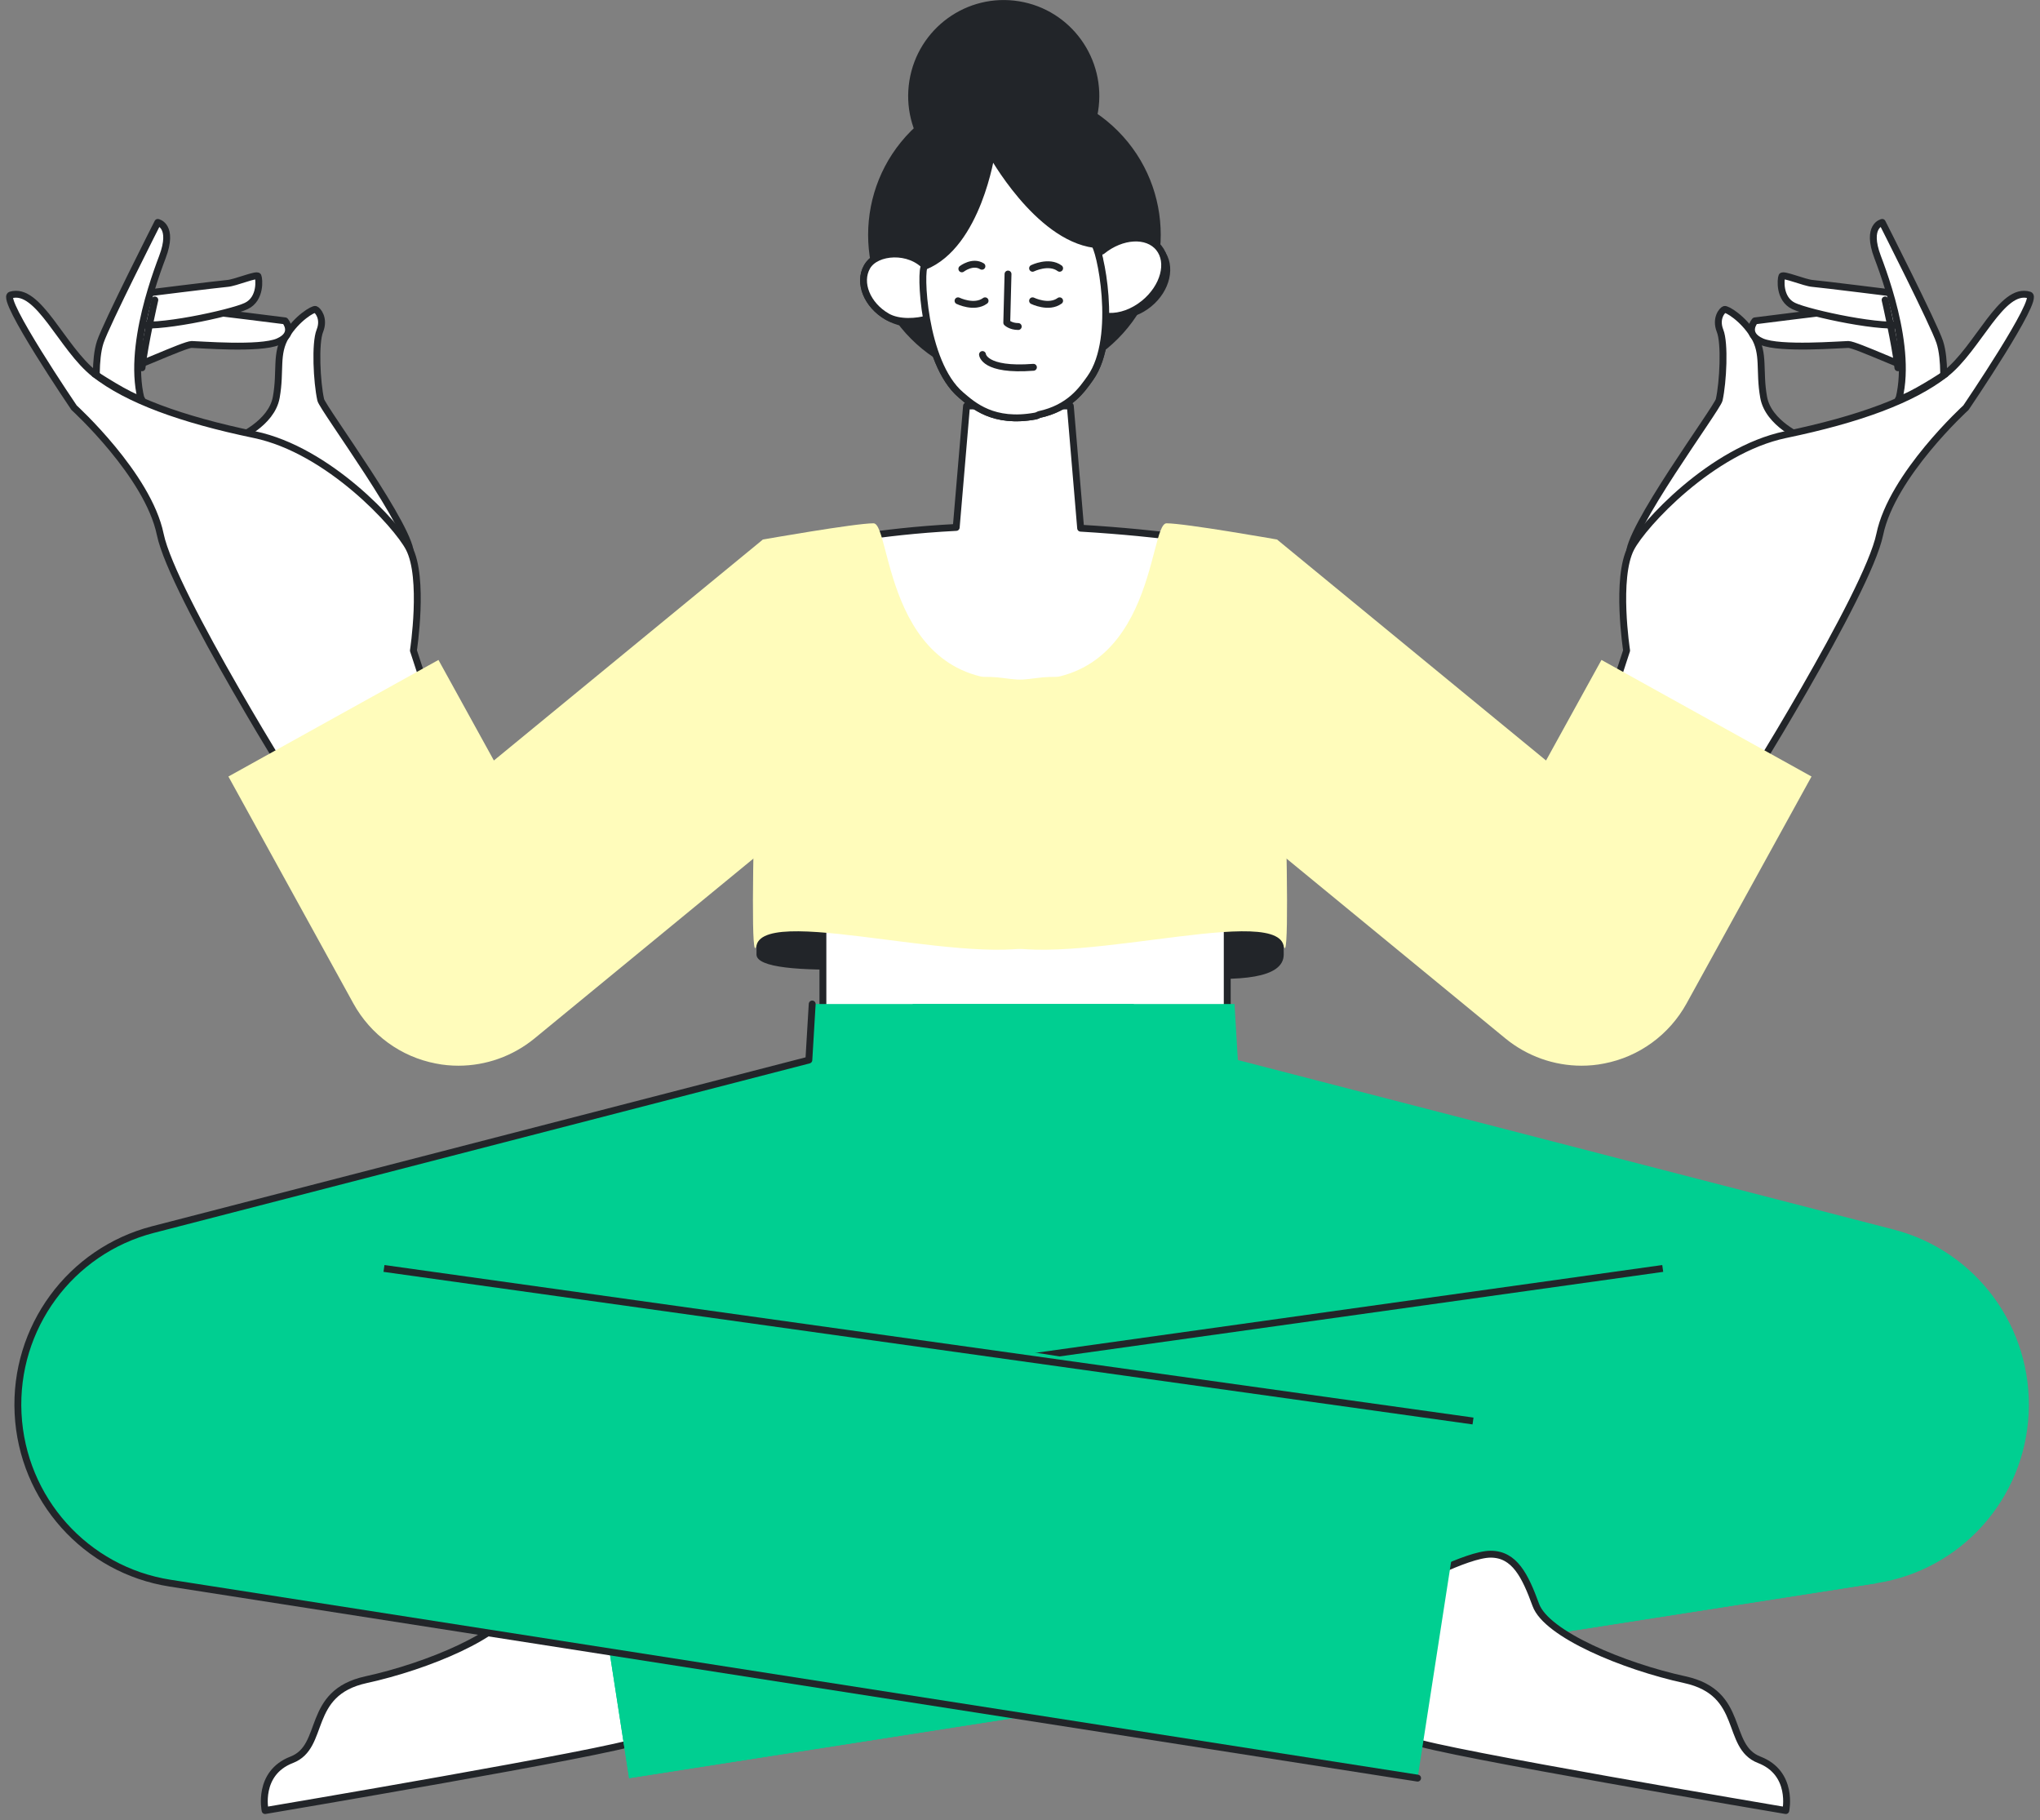<?xml version="1.0" encoding="UTF-8"?> <svg xmlns="http://www.w3.org/2000/svg" width="593" height="529" viewBox="0 0 593 529" fill="none"><rect x="0" y="0" width="593" height="529" fill="#808080" stroke="none"/> <g clip-path="url(#clip0_1131_3459)"> <path d="M371.243 159.509C371.243 159.509 344.519 154.768 339.102 154.768C334.408 154.768 335.519 193.251 307.184 199.442C305.295 199.358 303.267 199.47 301.073 199.776C299.489 199.999 297.989 200.139 296.517 200.195C295.045 200.111 293.545 199.999 291.961 199.776C289.739 199.47 287.711 199.358 285.85 199.442C257.515 193.251 258.626 154.768 253.932 154.768C248.515 154.768 221.791 159.509 221.791 159.509C221.791 159.509 219.902 264.612 219.902 277.411C219.902 285.164 271.377 280.813 296.517 278.415C321.685 280.813 373.16 291.382 373.16 277.411C373.132 264.639 371.243 159.509 371.243 159.509Z" fill="#222529"></path> <path d="M314.127 153.513L311.127 117.986H280.959L277.959 153.29C254.624 154.489 239.207 158.031 239.207 158.031V297.238H356.74V158.031C356.713 158.031 337.851 154.908 314.127 153.513Z" fill="white" stroke="#222529" stroke-width="2" stroke-miterlimit="10" stroke-linecap="round" stroke-linejoin="round"></path> <path d="M185.318 506.022C178.345 509.117 77.063 526.211 77.063 526.211C77.063 526.211 74.729 515.336 84.785 511.46C94.841 507.584 88.647 492.051 106.425 488.175C124.204 484.299 146.621 474.985 149.733 466.451C152.816 457.918 155.927 451.7 162.872 451.7C169.817 451.7 186.846 461.014 186.846 461.014L185.318 506.022Z" fill="white" stroke="#222529" stroke-width="2" stroke-miterlimit="10" stroke-linecap="round" stroke-linejoin="round"></path> <path d="M182.873 516.786L545.501 460.121C570.03 456.301 588.503 435.693 589.698 410.791C590.92 385.888 574.53 363.579 550.501 357.361L359.826 308.086L358.854 291.801H265.294L266.155 392.33L278.544 395.537L166.789 412.994L182.873 516.786Z" fill="#00CF91"></path> <path d="M529.435 356.337L166.785 413.001L182.879 516.798L545.529 460.134L529.435 356.337Z" fill="#00CF91"></path> <path d="M410.856 506.022C417.828 509.117 519.111 526.211 519.111 526.211C519.111 526.211 521.444 515.336 511.388 511.46C501.332 507.584 507.527 492.051 489.749 488.175C471.97 484.299 449.552 474.985 446.441 466.451C443.33 457.918 440.246 451.7 433.301 451.7C426.357 451.7 409.328 461.014 409.328 461.014L410.856 506.022Z" fill="white" stroke="#222529" stroke-width="2" stroke-miterlimit="10" stroke-linecap="round" stroke-linejoin="round"></path> <path d="M324.953 98.447C341.562 81.774 341.562 54.742 324.953 38.07C308.344 21.397 281.416 21.397 264.807 38.07C248.198 54.742 248.198 81.774 264.807 98.447C281.416 115.12 308.344 115.12 324.953 98.447Z" fill="#222529"></path> <path d="M319.194 32.367C321.652 17.165 311.368 2.84 296.223 0.373C281.079 -2.094 266.81 8.23 264.353 23.432C261.895 38.635 272.179 52.959 287.323 55.426C302.467 57.893 316.736 47.569 319.194 32.367Z" fill="#222529"></path> <path d="M483.332 368.655L166.789 412.994" stroke="#222529" stroke-width="2" stroke-miterlimit="10"></path> <path d="M68.949 127.272C68.949 127.272 78.95 123.173 80.311 115.449C81.7 107.724 79.978 102.816 83.144 97.629C86.311 92.443 91.061 89.71 91.7 89.933C92.339 90.156 94.423 92.526 92.978 96.151C91.534 99.749 92.089 111.015 93.228 116.202C93.784 118.683 120.452 154.601 119.313 161.544C115.146 187.088 70.31 130.368 68.949 127.272Z" fill="white" stroke="#222529" stroke-width="2" stroke-miterlimit="10" stroke-linecap="round" stroke-linejoin="round"></path> <path d="M40.948 91.578C40.948 91.578 54.532 89.793 58.06 90.184C61.588 90.574 82.867 93.251 82.867 93.251C82.867 93.251 86.144 96.988 80.867 99.302C75.588 101.617 57.865 100.139 55.726 100.111C53.587 100.083 36.864 107.975 37.281 106.888C37.753 105.8 40.948 91.578 40.948 91.578Z" fill="white" stroke="#222529" stroke-width="2" stroke-miterlimit="10" stroke-linecap="round" stroke-linejoin="round"></path> <path d="M39.976 85.527C39.976 85.527 63.811 82.543 66.089 82.376C68.367 82.208 74.672 79.531 75.006 80.284C75.339 81.037 75.923 86.865 71.589 88.929C67.255 91.02 44.338 95.956 39.337 94.06C34.337 92.192 39.976 85.527 39.976 85.527Z" fill="white" stroke="#222529" stroke-width="2" stroke-miterlimit="10" stroke-linecap="round" stroke-linejoin="round"></path> <path d="M28.141 113.162C28.141 113.162 27.446 104.573 29.141 99.414C30.835 94.255 45.864 64.64 45.864 64.64C45.864 64.64 50.67 65.588 47.197 74.735C43.725 83.882 34.891 109.397 44.031 122.922C53.17 136.447 28.141 113.162 28.141 113.162Z" fill="white" stroke="#222529" stroke-width="2" stroke-miterlimit="10" stroke-linecap="round" stroke-linejoin="round"></path> <path d="M129.091 216.369L120.174 189.068C120.174 189.068 123.424 167.958 118.896 159.313C115.368 152.537 95.506 130.814 74.005 126.324C52.532 121.862 37.115 116.174 27.531 108.7C17.947 101.227 11.225 83.24 3.085 85.75C-0.054 86.698 21.531 118.488 21.531 118.488C21.531 118.488 43.032 138.064 46.587 155.326C50.143 172.559 87.645 232.292 87.645 232.292L129.091 216.369Z" fill="white" stroke="#222529" stroke-width="2" stroke-miterlimit="10" stroke-linecap="round" stroke-linejoin="round"></path> <path d="M27.559 108.728C27.559 108.728 37.92 115.56 41.198 116.09L27.559 108.728Z" fill="white"></path> <path d="M27.559 108.728C27.559 108.728 37.92 115.56 41.198 116.09" stroke="#222529" stroke-width="2" stroke-miterlimit="10" stroke-linecap="round" stroke-linejoin="round"></path> <path d="M45.004 87.172C45.004 87.172 42.059 99.888 41.281 106.888L45.004 87.172Z" fill="white"></path> <path d="M45.004 87.172C45.004 87.172 42.059 99.888 41.281 106.888" stroke="#222529" stroke-width="2" stroke-miterlimit="10" stroke-linecap="round" stroke-linejoin="round"></path> <path d="M133.259 309.731C131.064 309.731 128.87 309.536 126.675 309.09C116.508 307.138 107.758 300.752 102.73 291.661L66.394 225.683L127.453 191.801L143.565 221.026L221.763 156.804L265.932 210.987L155.371 301.812C149.065 306.971 141.259 309.731 133.259 309.731Z" fill="#FFFCBB"></path> <path d="M221.764 156.804C221.764 156.804 248.487 152.091 253.904 152.091C259.321 152.091 256.988 203.318 301.073 197.099C345.158 190.881 321.907 264.667 306.49 273.173C288.128 283.295 222.986 262.297 219.902 274.734C216.763 287.144 221.764 156.804 221.764 156.804Z" fill="#FFFCBB"></path> <path d="M524.028 127.272C524.028 127.272 514.027 123.173 512.666 115.449C511.277 107.724 513 102.816 509.833 97.629C506.666 92.443 501.916 89.71 501.277 89.933C500.638 90.156 498.554 92.526 499.999 96.151C501.443 99.749 500.888 111.015 499.749 116.202C499.193 118.683 472.525 154.601 473.664 161.544C477.859 187.088 522.667 130.368 524.028 127.272Z" fill="white" stroke="#222529" stroke-width="2" stroke-miterlimit="10" stroke-linecap="round" stroke-linejoin="round"></path> <path d="M552.057 91.578C552.057 91.578 538.474 89.793 534.946 90.184C531.418 90.574 510.139 93.251 510.139 93.251C510.139 93.251 506.861 96.988 512.139 99.302C517.389 101.589 535.14 100.139 537.279 100.111C539.418 100.083 556.141 107.975 555.724 106.888C555.252 105.8 552.057 91.578 552.057 91.578Z" fill="white" stroke="#222529" stroke-width="2" stroke-miterlimit="10" stroke-linecap="round" stroke-linejoin="round"></path> <path d="M553 85.527C553 85.527 529.165 82.543 526.887 82.376C524.61 82.208 518.304 79.531 517.97 80.284C517.637 81.037 517.054 86.865 521.387 88.929C525.721 91.02 548.638 95.956 553.639 94.06C558.667 92.192 553 85.527 553 85.527Z" fill="white" stroke="#222529" stroke-width="2" stroke-miterlimit="10" stroke-linecap="round" stroke-linejoin="round"></path> <path d="M564.863 113.162C564.863 113.162 565.558 104.573 563.863 99.414C562.169 94.255 547.14 64.64 547.14 64.64C547.14 64.64 542.335 65.588 545.807 74.735C549.279 83.882 558.113 109.397 548.974 122.922C539.807 136.475 564.863 113.162 564.863 113.162Z" fill="white" stroke="#222529" stroke-width="2" stroke-miterlimit="10" stroke-linecap="round" stroke-linejoin="round"></path> <path d="M463.914 216.369L472.831 189.068C472.831 189.068 469.581 167.958 474.109 159.313C477.637 152.537 497.499 130.814 519 126.324C540.473 121.862 555.891 116.174 565.474 108.7C575.058 101.227 581.781 83.24 589.92 85.75C593.059 86.698 571.475 118.488 571.475 118.488C571.475 118.488 549.974 138.064 546.418 155.326C542.862 172.559 505.36 232.292 505.36 232.292L463.914 216.369Z" fill="white" stroke="#222529" stroke-width="2" stroke-miterlimit="10" stroke-linecap="round" stroke-linejoin="round"></path> <path d="M565.448 108.728C565.448 108.728 555.087 115.56 551.809 116.09L565.448 108.728Z" fill="white"></path> <path d="M565.448 108.728C565.448 108.728 555.087 115.56 551.809 116.09" stroke="#222529" stroke-width="2" stroke-miterlimit="10" stroke-linecap="round" stroke-linejoin="round"></path> <path d="M547.973 87.172C547.973 87.172 550.917 99.888 551.695 106.888L547.973 87.172Z" fill="white"></path> <path d="M547.973 87.172C547.973 87.172 550.917 99.888 551.695 106.888" stroke="#222529" stroke-width="2" stroke-miterlimit="10" stroke-linecap="round" stroke-linejoin="round"></path> <path d="M459.72 309.731C461.914 309.731 464.109 309.536 466.303 309.09C476.471 307.138 485.221 300.752 490.249 291.661L526.584 225.683L465.526 191.801L449.414 221.026L371.216 156.804L327.047 210.987L437.608 301.812C443.913 306.971 451.747 309.731 459.72 309.731Z" fill="#FFFCBB"></path> <path d="M371.242 156.804C371.242 156.804 344.519 152.091 339.102 152.091C333.685 152.091 336.018 203.318 291.933 197.099C247.847 190.881 271.098 264.667 286.516 273.173C304.878 283.295 370.02 262.297 373.103 274.734C376.215 287.144 371.242 156.804 371.242 156.804Z" fill="#FFFCBB"></path> <path d="M273.236 89.821C270.597 94.422 263.708 95.398 257.875 92.024C252.041 88.65 249.43 82.153 252.069 77.551C254.708 72.95 261.597 71.974 267.431 75.348C273.292 78.723 275.875 85.22 273.236 89.821Z" fill="white" stroke="#222529" stroke-width="2" stroke-miterlimit="10" stroke-linecap="round" stroke-linejoin="round"></path> <path d="M337.408 73.145C340.742 77.272 339.214 84.077 333.964 88.343C328.713 92.61 321.769 92.749 318.435 88.622C315.102 84.495 316.63 77.691 321.88 73.424C327.102 69.158 334.075 69.018 337.408 73.145Z" fill="white" stroke="#222529" stroke-width="2" stroke-miterlimit="10" stroke-linecap="round" stroke-linejoin="round"></path> <path d="M318.046 71.026C301.49 68.795 288.212 44.506 288.212 44.506C288.212 44.506 284.295 71.165 268.766 77.412C267.377 77.97 268.211 105.298 279.322 114.779C282.906 117.847 288.767 123.145 300.99 120.914C301.379 120.831 301.712 120.691 302.018 120.496C310.963 118.572 314.574 113.19 316.935 109.871C325.408 97.908 319.546 71.221 318.046 71.026Z" fill="white" stroke="#222529" stroke-width="2" stroke-miterlimit="10" stroke-linecap="round" stroke-linejoin="round"></path> <path d="M269.681 92.638C266.598 93.558 261.32 94.004 257.847 91.996C252.014 88.622 249.402 82.125 252.041 77.523C254.68 72.922 264.486 72.169 269.292 77.746" fill="white"></path> <path d="M269.681 92.638C266.598 93.558 261.32 94.004 257.847 91.996C252.014 88.622 249.402 82.125 252.041 77.523C254.68 72.922 264.486 72.169 269.292 77.746" stroke="#222529" stroke-width="2" stroke-miterlimit="10" stroke-linecap="round" stroke-linejoin="round"></path> <path d="M320.324 72.978C326.074 68.293 333.491 67.875 336.881 72.058C340.27 76.241 338.353 83.435 332.603 88.148C329.352 90.797 325.602 92.08 322.324 91.941" fill="white"></path> <path d="M320.324 72.978C326.074 68.293 333.491 67.875 336.881 72.058C340.27 76.241 338.353 83.435 332.603 88.148C329.352 90.797 325.602 92.08 322.324 91.941" stroke="#222529" stroke-width="2" stroke-miterlimit="10" stroke-linecap="round" stroke-linejoin="round"></path> <path d="M318.046 71.026C301.49 68.795 288.212 44.506 288.212 44.506C288.212 44.506 284.295 71.165 268.766 77.412C267.377 77.97 268.211 105.298 279.322 114.779C282.906 117.847 288.767 123.145 300.99 120.914C301.379 120.831 301.712 120.691 302.018 120.496C310.963 118.572 314.574 113.19 316.935 109.871C325.408 97.908 319.546 71.221 318.046 71.026Z" fill="white" stroke="#222529" stroke-width="2" stroke-miterlimit="10" stroke-linecap="round" stroke-linejoin="round"></path> <path d="M293.017 79.643L292.656 93.781C292.656 93.781 293.767 94.897 295.99 94.897" fill="white"></path> <path d="M293.017 79.643L292.656 93.781C292.656 93.781 293.767 94.897 295.99 94.897" stroke="#222529" stroke-width="2" stroke-miterlimit="10" stroke-linecap="round" stroke-linejoin="round"></path> <path d="M285.598 103.039C285.598 103.039 285.959 107.864 300.404 106.748L285.598 103.039Z" fill="white"></path> <path d="M285.598 103.039C285.598 103.039 285.959 107.864 300.404 106.748" stroke="#222529" stroke-width="2" stroke-miterlimit="10" stroke-linecap="round" stroke-linejoin="round"></path> <path d="M279.598 78.137C279.598 78.137 282.737 75.711 285.431 77.384L279.598 78.137Z" fill="white"></path> <path d="M279.598 78.137C279.598 78.137 282.737 75.711 285.431 77.384" stroke="#222529" stroke-width="2" stroke-miterlimit="10" stroke-linecap="round" stroke-linejoin="round"></path> <path d="M300.156 77.97C300.156 77.97 304.879 75.655 308.018 77.97H300.156Z" fill="white"></path> <path d="M300.156 77.97C300.156 77.97 304.879 75.655 308.018 77.97" stroke="#222529" stroke-width="2" stroke-miterlimit="10" stroke-linecap="round" stroke-linejoin="round"></path> <path d="M300.156 87.423C300.156 87.423 304.879 89.738 308.018 87.423H300.156Z" fill="white"></path> <path d="M300.156 87.423C300.156 87.423 304.879 89.738 308.018 87.423" stroke="#222529" stroke-width="2" stroke-miterlimit="10" stroke-linecap="round" stroke-linejoin="round"></path> <path d="M278.488 87.423C278.488 87.423 283.211 89.738 286.35 87.423H278.488Z" fill="white"></path> <path d="M278.488 87.423C278.488 87.423 283.211 89.738 286.35 87.423" stroke="#222529" stroke-width="2" stroke-miterlimit="10" stroke-linecap="round" stroke-linejoin="round"></path> <path d="M275.153 389.095L329.656 291.801H236.096L235.123 308.086L44.448 357.361C20.419 363.579 4.029 385.888 5.252 410.791C6.474 435.693 24.919 456.301 49.448 460.121L412.076 516.786L428.16 412.994L275.153 389.095Z" fill="#00CF91"></path> <path d="M236.096 291.801L235.123 308.086L44.448 357.361C20.419 363.579 4.029 385.888 5.252 410.791C6.474 435.693 24.919 456.301 49.448 460.121L412.076 516.786" stroke="#222529" stroke-width="2" stroke-miterlimit="10" stroke-linecap="round" stroke-linejoin="round"></path> <path d="M111.617 368.655L428.188 412.994" stroke="#222529" stroke-width="2" stroke-miterlimit="10"></path> </g> <defs> <clipPath id="clip0_1131_3459"> <rect width="593" height="529" fill="white"></rect> </clipPath> </defs> </svg> 